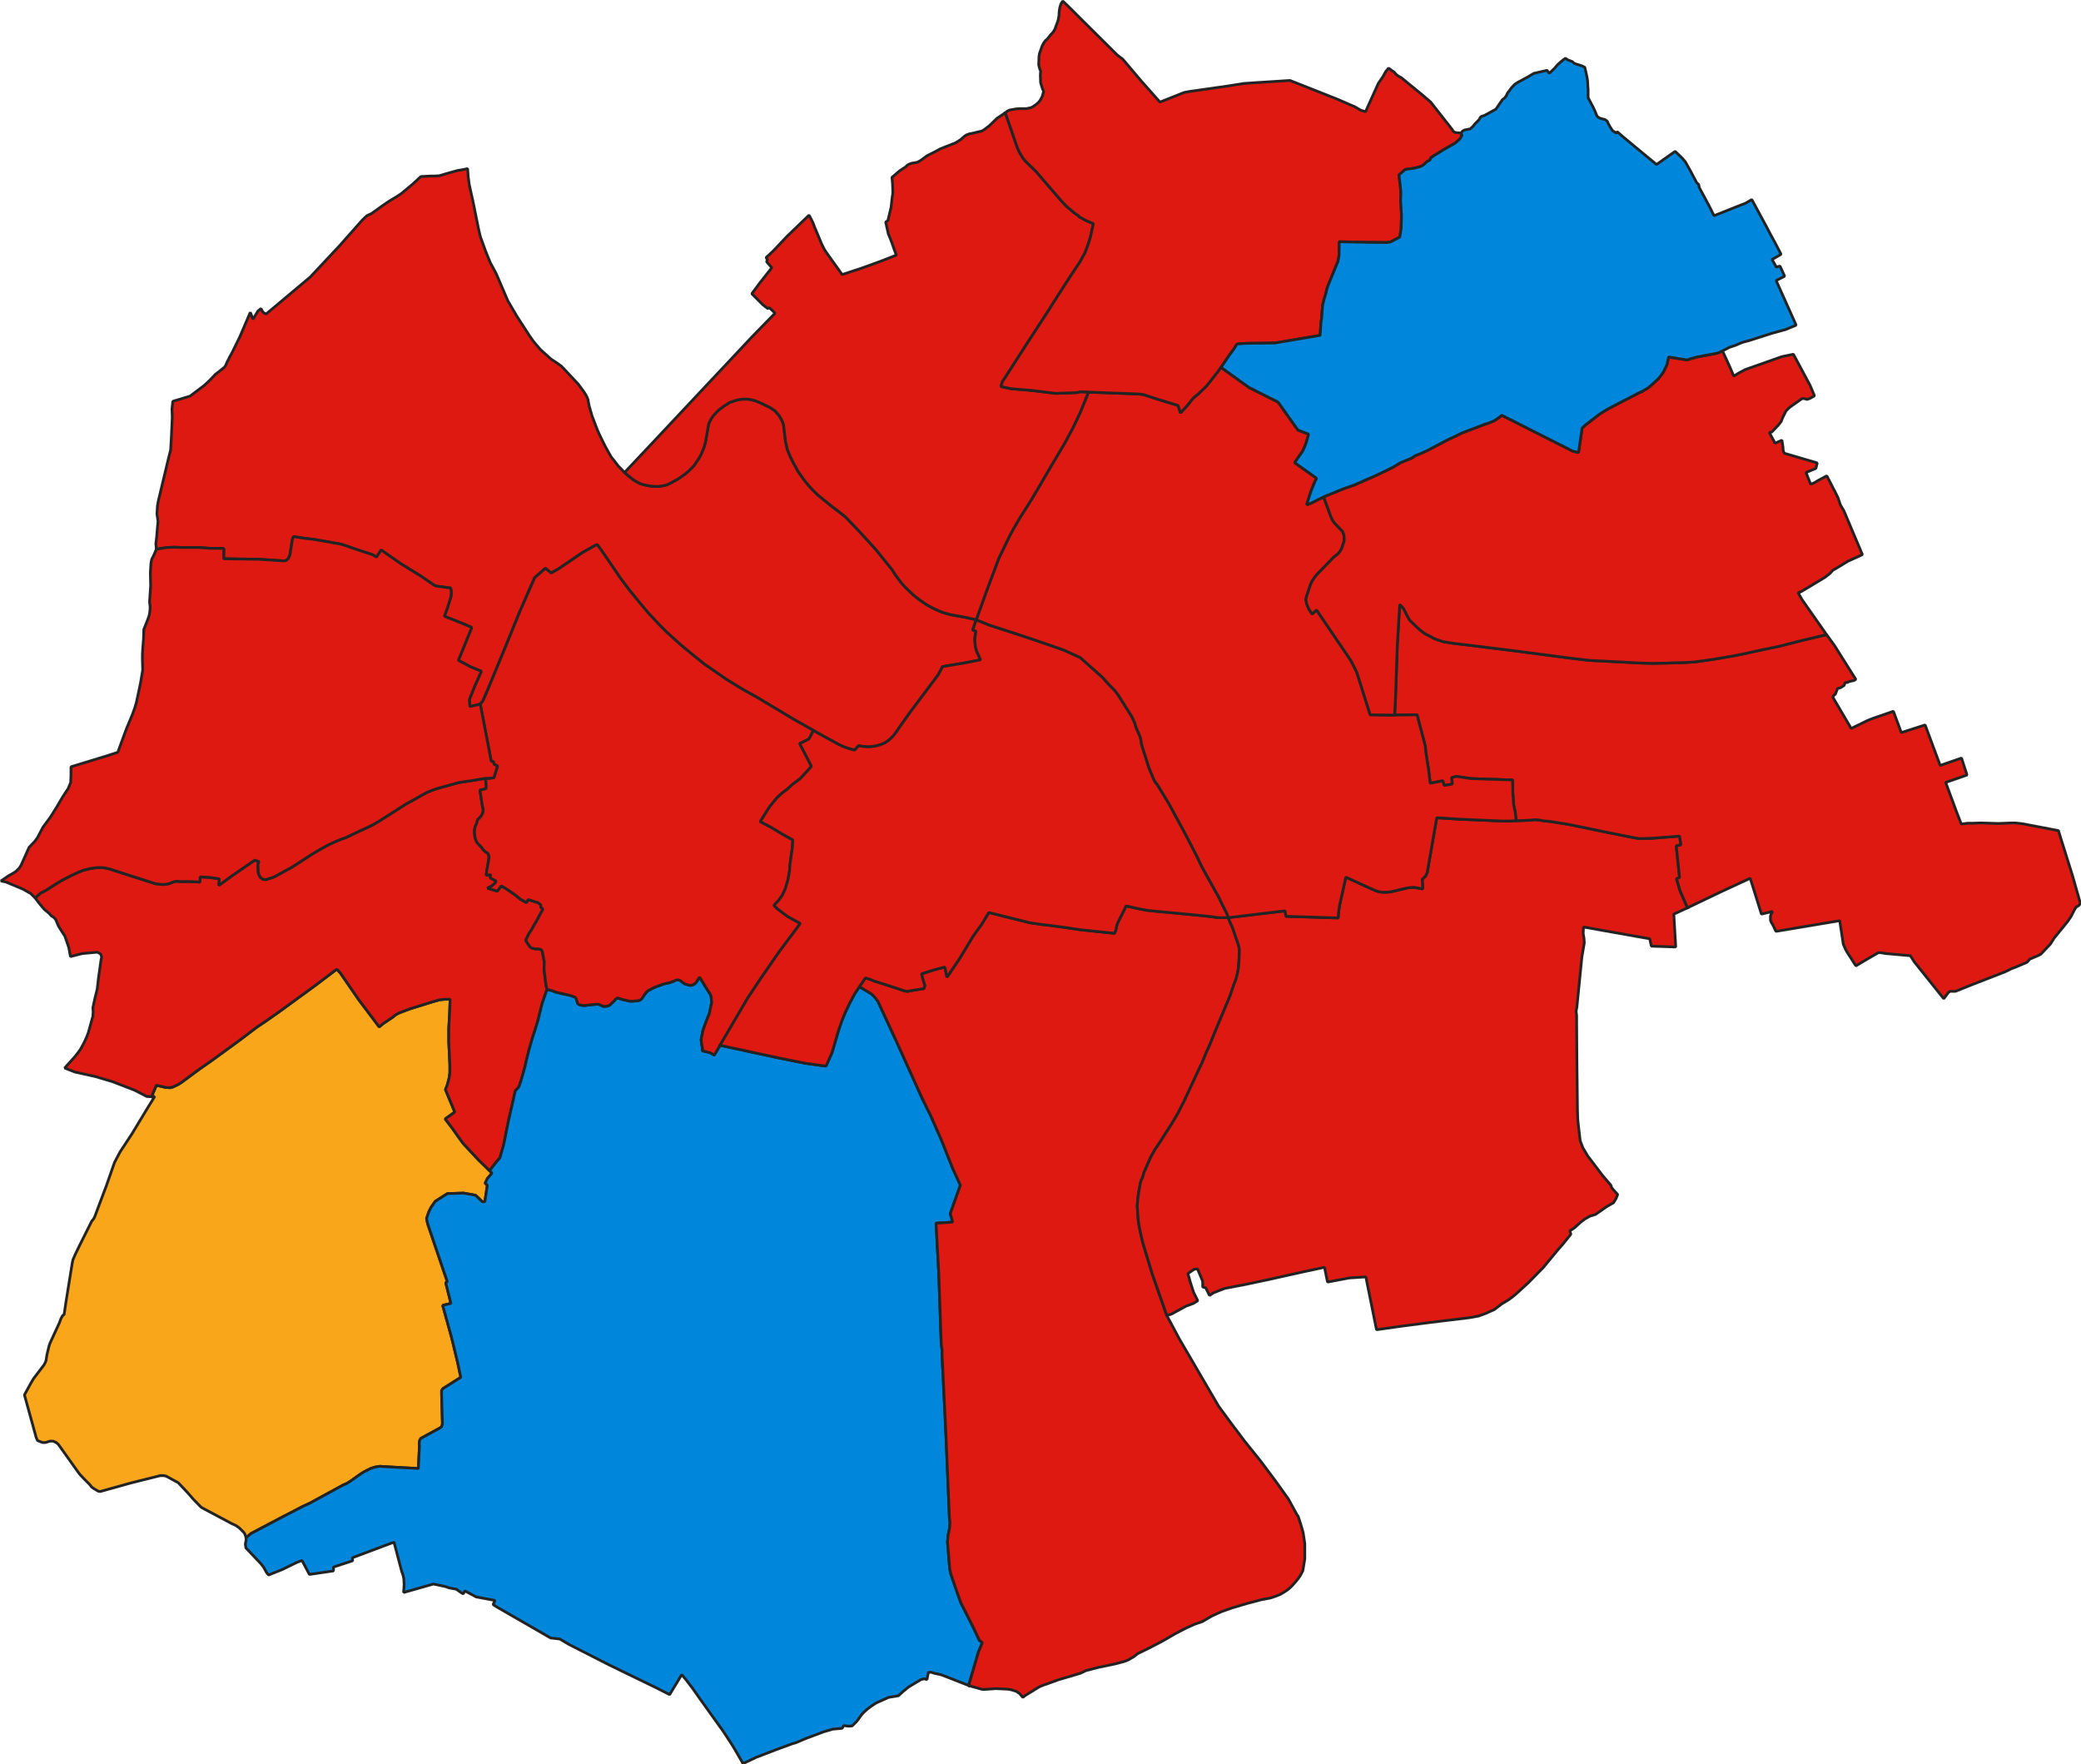 <?xml version="1.0" encoding="UTF-8" standalone="no"?>
<svg
   version="1.2"
   width="197.743mm"
   height="167.642mm"
   viewBox="0 0 2335.549 1980.026"
   id="svg98"
   sodipodi:docname="1988 York.svg"
   inkscape:version="1.1 (c68e22c387, 2021-05-23)"
   xmlns:inkscape="http://www.inkscape.org/namespaces/inkscape"
   xmlns:sodipodi="http://sodipodi.sourceforge.net/DTD/sodipodi-0.dtd"
   xmlns="http://www.w3.org/2000/svg"
   xmlns:svg="http://www.w3.org/2000/svg"
   xmlns:rdf="http://www.w3.org/1999/02/22-rdf-syntax-ns#"
   xmlns:cc="http://creativecommons.org/ns#"
   xmlns:dc="http://purl.org/dc/elements/1.1/">
  <sodipodi:namedview
     id="namedview100"
     pagecolor="#ffffff"
     bordercolor="#666666"
     borderopacity="1.0"
     inkscape:pageshadow="2"
     inkscape:pageopacity="0.0"
     inkscape:pagecheckerboard="0"
     inkscape:document-units="mm"
     showgrid="false"
     inkscape:zoom="0.9488422"
     inkscape:cx="371.5054"
     inkscape:cy="282.44949"
     inkscape:window-width="1126"
     inkscape:window-height="1398"
     inkscape:window-x="1108"
     inkscape:window-y="0"
     inkscape:window-maximized="0"
     inkscape:current-layer="svg98"
     fit-margin-top="0"
     fit-margin-left="0"
     fit-margin-right="0"
     fit-margin-bottom="0" />
  <defs
     id="defs2" />
  <g
     fill="none"
     stroke-width="1"
     stroke-linecap="square"
     stroke-linejoin="bevel"
     stroke="#000000"
     fill-rule="evenodd"
     id="g94"
     transform="translate(-591.257,-357.747)">
    <g
       fill="none"
       font-weight="400"
       stroke-opacity="1"
       stroke-width="1"
       stroke-linecap="square"
       font-style="normal"
       stroke-linejoin="bevel"
       stroke="#000000"
       font-size="33.333px"
       font-family="'MS Shell Dlg 2'"
       id="g4" />
    <g
       fill="none"
       font-weight="400"
       stroke-opacity="1"
       stroke-width="1"
       stroke-linecap="square"
       font-style="normal"
       stroke-linejoin="bevel"
       stroke="#000000"
       font-size="33.333px"
       font-family="'MS Shell Dlg 2'"
       id="g6" />
    <g
       fill="none"
       font-weight="400"
       transform="scale(11.808)"
       stroke-opacity="1"
       stroke-width="1"
       stroke-linecap="square"
       font-style="normal"
       stroke-linejoin="bevel"
       stroke="#000000"
       font-size="33.333px"
       font-family="'MS Shell Dlg 2'"
       id="g8" />
    <g
       fill="none"
       font-weight="400"
       transform="scale(1)"
       stroke-opacity="1"
       stroke-width="1"
       stroke-linecap="square"
       font-style="normal"
       stroke-linejoin="bevel"
       stroke="#000000"
       font-size="33.333px"
       font-family="'MS Shell Dlg 2'"
       id="g10" />
    <g
       fill-opacity="1"
       fill="#ffffff"
       font-weight="400"
       transform="scale(1)"
       font-style="normal"
       stroke="none"
       font-size="33.333px"
       font-family="'MS Shell Dlg 2'"
       id="g14" />
    <g
       fill="none"
       font-weight="400"
       transform="scale(1)"
       stroke-opacity="1"
       stroke-width="1"
       stroke-linecap="square"
       font-style="normal"
       stroke-linejoin="bevel"
       stroke="#000000"
       font-size="33.333px"
       font-family="'MS Shell Dlg 2'"
       id="g16" />
    <g
       fill="none"
       font-weight="400"
       transform="scale(11.808)"
       stroke-opacity="1"
       stroke-width="1"
       stroke-linecap="square"
       font-style="normal"
       stroke-linejoin="bevel"
       stroke="#000000"
       font-size="33.333px"
       font-family="'MS Shell Dlg 2'"
       id="g18" />
    <g
       fill="none"
       font-weight="400"
       transform="scale(11.808)"
       stroke-opacity="1"
       stroke-width="1"
       stroke-linecap="square"
       font-style="normal"
       stroke-linejoin="bevel"
       stroke="#000000"
       font-size="33.333px"
       font-family="'MS Shell Dlg 2'"
       id="g20" />
    <g
       fill="none"
       font-weight="400"
       transform="scale(11.808)"
       stroke-opacity="1"
       stroke-width="1"
       stroke-linecap="square"
       font-style="normal"
       stroke-linejoin="bevel"
       stroke="#000000"
       font-size="33.333px"
       font-family="'MS Shell Dlg 2'"
       id="g22" />
    <g
       fill="none"
       font-weight="400"
       transform="scale(11.808)"
       stroke-opacity="1"
       stroke-width="1"
       stroke-linecap="square"
       font-style="normal"
       stroke-linejoin="bevel"
       stroke="#000000"
       font-size="33.333px"
       font-family="'MS Shell Dlg 2'"
       id="g24" />
    <g
       fill="none"
       font-weight="400"
       transform="scale(11.808)"
       stroke-opacity="1"
       stroke-width="1"
       stroke-linecap="square"
       font-style="normal"
       stroke-linejoin="bevel"
       stroke="#000000"
       font-size="33.333px"
       font-family="'MS Shell Dlg 2'"
       id="g26" />
    <g
       fill-opacity="1"
       fill="#ffffff"
       font-weight="400"
       transform="scale(11.808)"
       font-style="normal"
       stroke="none"
       font-size="33.333px"
       font-family="'MS Shell Dlg 2'"
       id="g30" />
    <g
       fill="none"
       font-weight="400"
       transform="scale(11.808)"
       stroke-opacity="1"
       stroke-width="1"
       stroke-linecap="square"
       font-style="normal"
       stroke-linejoin="bevel"
       stroke="#000000"
       font-size="33.333px"
       font-family="'MS Shell Dlg 2'"
       id="g32" />
    <g
       fill="none"
       font-weight="400"
       transform="scale(11.808)"
       stroke-opacity="1"
       stroke-width="1"
       stroke-linecap="square"
       font-style="normal"
       stroke-linejoin="bevel"
       stroke="#000000"
       font-size="33.333px"
       font-family="'MS Shell Dlg 2'"
       id="g34" />
    <g
       fill-opacity="0"
       fill="#000000"
       font-weight="400"
       transform="scale(1)"
       font-style="normal"
       stroke="none"
       font-size="33.333px"
       font-family="'MS Shell Dlg 2'"
       id="g38">
      <rect
         x="0"
         width="3508"
         height="2480"
         y="0"
         id="rect36" />
    </g>
    <g
       fill="none"
       font-weight="400"
       transform="scale(1)"
       stroke-opacity="1"
       stroke-width="1"
       stroke-linecap="square"
       font-style="normal"
       stroke-linejoin="bevel"
       stroke="#000000"
       font-size="33.333px"
       font-family="'MS Shell Dlg 2'"
       id="g40" />
    <g
       fill-opacity="1"
       fill="#ff9e17"
       font-weight="400"
       transform="scale(1)"
       stroke-opacity="1"
       stroke-width="3.071"
       stroke-linecap="square"
       font-style="normal"
       stroke-linejoin="bevel"
       stroke="#232323"
       font-size="33.333px"
       font-family="'MS Shell Dlg 2'"
       id="g72">
      <path
         vector-effect="none"
         d="m 1130.24,1147.95 -11.67,2.76 -0.62,-7.68 5.84,-14.75 7.68,-17.2 -11.98,-4.92 -8.6,-4.61 -5.23,-2.76 5.53,-13.52 9.53,-23.35 -7.68,-3.38 -23.05,-9.22 3.69,-10.14 3.69,-11.98 0.3,-3.38 v -2.46 l -0.61,-3.68 -8.6,-1.23 -7.38,-0.92 -2.15,-0.93 -2.15,-1.23 -13.82,-9.52 -21.51,-13.211 -22.43,-15.669 -5.22,7.988 -4.61,-2.765 -15.978,-5.223 -16.898,-5.838 -4.916,-1.229 -6.145,-0.922 -2.765,-0.614 -19.663,-3.38 -10.446,-1.229 -11.675,-1.843 -1.229,2.765 -2.766,17.513 -1.536,3.994 -2.458,2.458 -2.458,0.614 -27.958,-1.843 -39.942,-0.615 v -11.675 h -15.362 l -11.675,-0.922 h -19.049 l -8.91,-0.307 -8.91,0.307 -11.675,1.844 -0.614,-5.838 0.921,-7.988 0.922,-11.061 0.614,-6.144 -1.229,-8.603 0.615,-9.217 0.922,-5.223 11.675,-48.852 2.151,-8.295 0.921,-15.977 0.922,-20.892 -0.307,-9.217 0.921,-8.603 19.357,-5.838 16.283,-12.289 5.838,-5.531 6.145,-6.452 10.139,-7.988 1.536,-2.151 2.151,-4.915 1.229,-2.151 0.921,-2.151 2.458,-4.301 9.217,-18.742 11.676,-27.344 3.072,7.681 5.53,-9.217 3.38,-2.766 2.151,3.994 1.536,1.229 2.151,0.922 49.465,-41.477 32.261,-34.411 26.422,-29.803 4.912,-4.608 5.23,-2.458 12.9,-9.217 6.76,-4.609 9.22,-5.53 4.61,-3.073 13.21,-11.06 8.6,-7.989 11.68,-0.614 h 3.99 l 5.22,-0.307 7.07,-2.151 13.21,-3.687 5.53,-0.922 5.84,-1.229 0.61,8.91 1.23,9.218 4.3,19.356 6.46,31.953 1.84,7.374 6.14,16.898 4.92,11.982 6.45,11.983 13.21,30.724 10.45,17.82 13.52,20.892 4.3,6.145 2.76,3.379 5.53,6.452 11.99,10.754 6.14,3.994 5.53,3.994 18.44,19.664 2.15,2.765 4.91,6.759 2.77,4.609 1.53,3.994 0.31,2.15 0.92,4.609 3.38,11.675 6.15,15.977 1.53,3.379 3.38,7.067 3.38,6.759 4.92,8.91 2.15,3.687 2.77,3.38 4.91,6.452 2.77,2.765 4.3,4.609 3.99,3.379 6.15,4.916 3.07,1.843 2.76,1.537 2.77,1.229 3.38,0.921 3.99,0.922 4.3,0.615 6.76,0.307 4.92,-0.615 3.38,-0.614 2.76,-0.922 3.08,-1.536 8.6,-4.609 3.99,-2.765 4.31,-3.072 3.99,-3.38 3.69,-3.687 2.76,-3.072 2.15,-3.38 2.77,-3.994 2.15,-3.994 1.84,-4.302 1.54,-3.686 1.84,-6.452 3.38,-19.664 0.92,-2.458 2.77,-4.916 1.23,-1.843 3.07,-3.38 3.69,-3.687 6.14,-4.608 3.07,-1.844 2.77,-1.843 2.76,-0.922 2.77,-0.922 3.07,-0.921 3.38,-0.615 3.07,-0.307 h 2.46 2.77 l 2.45,0.307 5.23,1.229 3.99,1.536 4.92,2.151 4.3,2.151 3.99,1.843 3.07,2.151 2.46,1.536 2.46,2.765 2.15,2.458 1.54,2.458 2.46,4.609 1.22,3.687 2.16,18.127 0.61,2.765 0.61,2.765 0.93,3.994 1.84,4.609 1.84,4.301 2.77,5.531 3.07,5.53 2.46,4.609 3.07,4.301 3.07,4.301 3.08,3.994 3.38,3.995 3.37,3.686 5.54,5.531 15.36,12.597 8.91,6.759 7.37,5.837 13.83,14.441 4.61,4.916 15.66,17.205 18.13,22.429 4.3,6.756 5.53,7.38 3.69,4.3 3.99,3.99 6.76,6.45 7.07,5.53 7.68,5.23 6.15,3.38 3.07,1.53 4.3,1.85 4.3,1.84 8.6,2.46 17.21,3.07 11.98,2.77 -3.99,11.36 3.68,1.23 -0.61,3.38 -0.61,4.61 v 3.69 l 0.61,5.84 0.92,3.38 0.62,2.15 4.3,9.21 -17.21,3.38 -25.5,4.3 -4.91,9.22 -31.34,41.79 -12.29,17.2 -2.77,4.3 -3.99,5.23 -2.46,2.45 -3.07,2.77 -2.46,1.54 -1.84,1.22 -4.31,1.85 -2.15,0.61 -3.38,0.92 -4.6,0.62 -4,0.31 -3.99,-0.31 -2.77,-0.31 -3.99,-0.61 -4.3,4.91 -5.84,-1.53 -3.69,-1.23 -3.38,-1.23 -5.22,-2.46 -23.04,-12.6 -5.23,-3.07 -21.81,-12.29 -41.48,-24.88 -13.82,-7.69 -6.76,-3.99 -13.52,-8.3 -12.91,-8.91 -11.98,-8.29 -12.29,-9.83 -14.13,-11.68 -15.98,-14.44 -7.68,-7.68 -13.52,-14.44 -9.21,-11.06 -11.06,-13.52 -9.53,-12.6 -21.81,-31.949 -5.23,-7.066 -3.07,1.536 -13.21,7.374 -27.04,18.434 -8.29,4.611 -6.45,-5.225 -11.99,10.445 -16.59,37.79 -15.36,37.79 -20.28,49.16 -5.84,13.52 -3.07,3.69"
         fill-rule="evenodd"
         id="path42"
         style="fill:#de1912;fill-opacity:1" />
      <path
         vector-effect="none"
         d="m 867.551,2083.49 -1.536,-4.3 -1.229,-1.84 -4.609,-4.61 -1.536,-1.23 -2.765,-1.84 -4.609,-2.15 -33.489,-17.82 -1.536,-1.23 -8.296,-8.6 -6.759,-7.69 -9.832,-10.44 -13.518,-7.38 -2.765,-0.61 h -3.995 l -33.182,8.3 -34.103,9.52 -2.151,-0.31 -5.223,-3.07 -2.458,-1.84 -1.843,-2.46 -6.76,-6.76 -4.301,-4.61 -2.151,-2.76 -22.121,-31.04 -2.458,-2.15 -3.38,-1.53 h -3.687 l -4.915,1.53 h -3.38 l -5.53,-2.15 -1.537,-3.38 -13.211,-47.93 7.067,-12.9 3.072,-5.22 11.675,-15.36 1.536,-2.77 0.922,-2.46 0.922,-6.14 2.458,-10.14 0.921,-2.77 10.754,-23.35 1.536,-4.3 1.843,-3.38 1.844,-1.53 1.843,-12.6 7.067,-43.94 0.922,-4.61 2.458,-5.83 4.915,-10.14 13.826,-27.65 1.844,-2.15 1.229,-2.15 13.518,-35.95 8.91,-25.5 6.145,-11.68 13.519,-20.58 16.898,-27.96 6.452,-10.45 2.151,-3.38 -3.687,0.31 5.53,-12.9 10.446,2.45 4.916,0.31 3.38,-0.92 5.837,-2.77 3.38,-2.15 19.971,-14.74 15.362,-10.76 14.747,-10.75 15.977,-11.68 19.049,-14.44 10.139,-6.76 14.44,-10.14 40.863,-29.8 23.965,-18.12 3.994,4.3 6.145,8.91 14.133,20.58 23.35,31.03 4.3,-3.68 10.14,-6.76 3.38,-2.77 3.69,-2.15 3.07,-1.23 10.75,-3.99 22.74,-7.07 9.52,-2.76 3.08,-0.31 2.15,-0.31 h 6.76 l -0.62,16.29 -0.92,16.59 v 7.06 7.68 l 1.23,26.12 v 6.14 2.46 l -0.62,5.23 -2.15,8.29 -2.15,5.53 10.45,25.19 -10.76,7.69 8.61,11.36 7.37,10.45 4.3,5.84 17.21,18.43 12.29,11.98 2.76,2.77 -5.22,6.14 -2.46,5.23 2.46,2.15 -2.77,18.43 -2.76,0.31 -7.68,-7.37 -13.52,-2.46 -18.13,0.61 -13.52,8.61 -4.6,6.45 -2.77,5.53 -2.46,7.37 1.23,5.84 17.51,51.62 4.61,13.51 -1.84,0.93 5.84,23.35 -9.22,2.15 9.83,35.64 2.15,8.6 4.92,20.58 3.38,15.98 -19.97,12.6 -1.54,2.15 v 2.46 2.45 l 0.92,32.88 -0.92,2.76 -1.84,1.54 -21.51,11.68 -1.23,2.15 -0.61,3.38 0.3,2.76 -1.22,25.5 -39.33,-2.15 -3.69,-0.31 -4.3,0.62 -2.46,0.61 -3.68,1.23 -7.378,3.69 -2.458,1.54 -3.687,2.45 -9.525,6.76 -3.994,2.46 -3.687,1.54 -37.79,20.58 -7.374,3.38 -17.82,9.22 -2.458,1.23 -38.405,20.28 -5.223,4.6"
         fill-rule="evenodd"
         id="path44"
         style="fill:#faa61a;fill-opacity:1" />
      <path
         vector-effect="none"
         d="m 761.246,1588.53 -5.223,-0.31 -13.826,-7.06 -24.579,-9.53 -19.664,-5.84 -22.428,-4.91 -11.676,-4.61 11.368,-12.6 4.302,-5.53 2.15,-3.07 3.38,-6.15 3.072,-6.45 2.151,-5.53 5.223,-18.74 0.307,-5.22 -0.307,-4.3 2.458,-11.37 1.229,-4.92 1.229,-4.91 1.229,-11.06 3.072,-22.13 0.615,-2.15 -0.615,-2.76 -1.229,-1.54 -3.072,-1.53 -16.898,1.53 -13.212,3.38 -1.843,-10.14 -4.301,-12.59 -5.531,-8.61 -1.843,-3.07 -2.458,-5.84 -0.922,-1.84 -2.15,-2.15 -2.151,-1.23 -2.765,-3.07 -5.223,-4.3 -5.224,-6.15 -5.223,-6.76 6.145,-5.53 5.531,-2.76 11.06,-7.07 7.067,-4.3 10.753,-5.53 7.988,-3.69 3.073,-1.23 2.151,-0.92 7.373,-1.84 5.838,-0.92 3.687,-0.31 h 3.687 l 3.687,0.31 5.53,1.22 21.814,7.07 29.802,9.53 2.458,0.3 5.531,0.62 3.072,-0.31 3.687,-0.61 6.452,-2.46 3.38,-0.31 2.457,0.31 h 11.676 l 11.06,0.61 0.308,-5.84 10.753,0.62 10.753,1.54 -0.614,7.37 15.669,-11.37 24.579,-16.9 4.916,1.54 -1.229,2.76 0.308,9.22 0.921,3.07 1.536,2.77 3.073,2.15 3.38,0.31 2.457,-0.92 4.916,-1.54 2.765,-1.23 19.049,-10.45 21.814,-14.13 6.145,-3.69 6.452,-3.68 5.531,-3.07 8.602,-4 6.76,-2.76 5.223,-1.85 15.362,-7.37 8.914,-4 6.14,-3.07 6.76,-3.99 30.42,-19.36 10.75,-5.84 5.22,-3.07 7.38,-3.99 3.68,-1.54 5.84,-2.15 4,-1.23 4.6,-1.23 14.44,-3.99 2.16,-0.62 7.06,-1.22 4.92,-0.62 18.74,-3.07 0.92,8.29 -0.31,3.38 -6.76,1.54 2.77,18.13 0.92,3.68 -0.31,3.08 -1.84,3.99 -2.46,2.77 -1.53,1.22 -1.54,5.23 -1.54,3.07 -0.61,4.3 v 2.77 l 0.61,5.22 1.23,3.38 0.92,1.84 1.23,1.54 3.38,3.38 3.08,3.99 2.15,1.85 2.45,1.53 1.23,3.07 v 2.16 l -2.45,14.13 -0.62,5.22 4.92,-0.61 -0.31,3.68 6.45,3.38 -1.23,2.46 -3.99,3.38 -4.61,2.15 11.06,3.38 4.61,-5.84 5.84,3.38 7.99,5.53 3.37,2.46 4,3.38 7.07,4 1.84,-3.38 11.06,3.38 3.07,2.45 v 2.46 l 2.46,2.46 -1.23,2.15 -5.22,9.83 -1.54,2.77 -2.76,4.61 -2.15,3.99 -2.77,3.99 -3.69,7.68 4.92,7.38 1.84,1.23 4,0.92 h 3.68 l 2.46,0.61 1.54,1.54 2.46,12.29 -0.31,8.3 2.15,17.51 1.23,5.22 -5.53,15.98 -4.61,18.74 -2.77,9.22 -3.38,10.14 -3.68,12.9 -3.38,13.21 -1.23,5.84 -4.3,15.36 -1.85,5.53 -0.92,2.46 -3.99,4.61 -7.68,33.79 -5.23,26.12 -4.3,15.05 -3.68,4.31 -7.99,10.13 -12.29,-11.98 -17.21,-18.43 -4.3,-5.84 -7.37,-10.45 -8.61,-11.36 10.76,-7.69 -10.45,-25.19 2.15,-5.53 2.15,-8.29 0.62,-5.23 v -2.46 -6.14 l -1.23,-26.12 v -7.68 -7.06 l 0.92,-16.59 0.62,-16.29 h -6.76 l -2.15,0.31 -3.08,0.31 -9.52,2.76 -22.74,7.07 -10.75,3.99 -3.07,1.23 -3.69,2.15 -3.38,2.77 -10.14,6.76 -4.3,3.68 -23.35,-31.03 -14.133,-20.58 -6.145,-8.91 -3.994,-4.3 -23.965,18.12 -40.863,29.8 -14.44,10.14 -10.139,6.76 -19.049,14.44 -15.977,11.68 -14.747,10.75 -15.362,10.76 -19.971,14.74 -3.38,2.15 -5.837,2.77 -3.38,0.92 -4.916,-0.31 -10.446,-2.45 -5.53,12.9"
         fill-rule="evenodd"
         id="path46"
         style="fill:#de1912;fill-opacity:1" />
      <path
         vector-effect="none"
         d="m 1140.69,1671.48 7.99,-10.13 3.68,-4.31 4.3,-15.05 5.23,-26.12 7.68,-33.79 3.99,-4.61 0.92,-2.46 1.85,-5.53 4.3,-15.36 1.23,-5.84 3.38,-13.21 3.68,-12.9 3.38,-10.14 2.77,-9.22 4.61,-18.74 5.53,-15.98 6.14,1.54 3.69,1.53 17.51,4 4.3,1.84 1.23,1.84 0.62,2.46 0.92,2.77 2.46,1.53 4.91,0.62 10.45,-1.23 4.92,-0.31 2.15,0.62 3.07,1.53 2.15,0.31 3.07,-0.31 2.46,-0.92 5.53,-5.22 1.84,-2.15 1.85,-0.92 5.53,1.84 8.29,1.84 h 3.07 l 6.46,-0.61 2.15,-0.92 1.53,-1.23 3.08,-4.61 2.15,-2.77 2.15,-1.84 1.84,-0.92 3.38,-1.85 2.77,-1.22 9.21,-3.38 7.07,-1.54 4.92,-1.84 1.84,-0.93 2.15,-0.3 2.46,0.61 3.07,2.46 2.46,1.54 4.91,1.53 h 2.46 l 3.38,-1.53 1.84,-1.85 3.69,-5.83 4.61,7.37 5.84,9.52 1.23,1.54 1.23,2.76 0.61,5.23 v 2.76 l -1.84,8.61 -0.62,3.07 -2.76,6.76 -4.3,11.67 -1.85,8.91 -0.31,2.15 0.62,5.23 0.92,4.6 -0.31,2.46 8.61,2.15 4.91,2.77 6.45,-11.06 66.98,14.44 29.19,5.84 22.74,3.07 6.76,-15.06 7.68,-26.11 3.68,-10.45 3.38,-8.29 3.38,-7.07 0.92,-2.15 5.23,-9.83 1.23,-2.15 5.22,-7.99 12.9,7.68 1.54,1.23 1.84,1.84 1.85,2.15 2.76,3.69 20.59,44.55 28.88,63.91 9.83,19.97 12.29,27.95 10.45,26.43 1.84,4.61 8.6,18.74 -11.37,31.95 2.77,9.53 -18.74,1.22 3.07,55.61 0.61,18.13 2.16,61.76 0.61,4.3 0.31,2.15 v 5.84 l 4.3,88.18 3.99,94.93 0.62,5.23 -0.31,2.76 v 2.46 l -0.61,3.07 -1.23,5.84 -0.31,3.69 -0.31,3.99 2.46,29.8 1.23,5.84 9.22,26.73 2.15,5.84 14.44,28.57 6.14,13.21 3.38,2.77 -1.84,4.61 -2.46,5.83 -9.52,32.57 -0.93,2.77 0.62,2.76 -29.8,-11.67 -2.77,-0.93 -7.07,-1.53 -3.68,-1.23 -3.08,0.31 -1.53,7.98 -3.07,-0.92 -3.69,0.92 -13.83,8.3 -6.45,5.22 -4.91,4.61 -11.07,1.85 -13.82,6.14 -5.22,3.38 -4.92,3.69 -3.38,3.07 -2.46,2.46 -5.84,7.99 -5.22,5.22 -2.46,0.31 h -2.45 l -4.61,-0.62 -1.85,3.07 -10.44,0.93 -10.45,3.07 -19.66,7.37 -11.68,4.92 -3.38,0.92 -18.43,6.76 -22.43,8.6 -14.75,7.07 -9.52,-16.59 -4.61,-7.38 -8.3,-12.59 -24.88,-34.72 -9.53,-13.52 -7.06,-9.22 -4.92,-5.84 -13.52,22.43 -15.05,-7.68 -53.16,-25.81 -44.55,-22.73 -10.44,-6.15 -10.45,-1.23 -60.22,-34.71 -4.3,-2.77 2.15,-4.61 -21.2,-3.99 -12.59,-6.76 -1.85,3.38 -3.07,-1.85 -4.61,-3.37 -8.29,-1.54 -3.38,-1.23 -2.46,-0.61 -4.3,-0.93 -7.38,-1.53 -33.49,9.52 0.62,-8.6 -0.31,-6.45 -0.61,-3.38 -1.85,-5.53 -8.6,-32.57 -46.7,17.51 0.308,3.38 -21.507,7.07 v 4.3 l -27.037,3.99 -8.296,-15.67 -6.452,2.46 -15.669,7.68 -15.362,6.15 -2.151,-2.46 -3.38,-6.14 -3.072,-4 -16.898,-17.82 -0.615,-3.99 0.307,-2.15 0.615,-2.46 v -2.77 l 5.223,-4.6 38.405,-20.28 2.458,-1.23 17.82,-9.22 7.374,-3.38 37.79,-20.58 3.687,-1.54 3.994,-2.46 9.525,-6.76 3.687,-2.45 2.458,-1.54 7.378,-3.69 3.68,-1.23 2.46,-0.61 4.3,-0.62 3.69,0.31 39.33,2.15 1.22,-25.5 -0.3,-2.76 0.61,-3.38 1.23,-2.15 21.51,-11.68 1.84,-1.54 0.92,-2.76 -0.92,-32.88 v -2.45 -2.46 l 1.54,-2.15 19.97,-12.6 -3.38,-15.98 -4.92,-20.58 -2.15,-8.6 -9.83,-35.64 9.22,-2.15 -5.84,-23.35 1.84,-0.93 -4.61,-13.51 -17.51,-51.62 -1.23,-5.84 2.46,-7.37 2.77,-5.53 4.6,-6.45 13.52,-8.61 18.13,-0.61 13.52,2.46 7.68,7.37 2.76,-0.31 2.77,-18.43 -2.46,-2.15 2.46,-5.23 5.22,-6.14 -2.76,-2.77"
         fill-rule="evenodd"
         id="path48"
         style="fill:#0087dc;fill-opacity:1" />
      <path
         vector-effect="none"
         d="m 1679.59,2249.71 -0.62,-2.76 0.93,-2.77 9.52,-32.57 2.46,-5.83 1.84,-4.61 -3.38,-2.77 -6.14,-13.21 -14.44,-28.57 -2.15,-5.84 -9.22,-26.73 -1.23,-5.84 -2.46,-29.8 0.31,-3.99 0.31,-3.69 1.23,-5.84 0.61,-3.07 v -2.46 l 0.31,-2.76 -0.62,-5.23 -3.99,-94.93 -4.3,-88.18 v -5.84 l -0.31,-2.15 -0.61,-4.3 -2.16,-61.76 -0.61,-18.13 -3.07,-55.61 18.74,-1.22 -2.77,-9.53 11.37,-31.95 -8.6,-18.74 -1.84,-4.61 -10.45,-26.43 -12.29,-27.95 -9.83,-19.97 -28.88,-63.91 -20.59,-44.55 -2.76,-3.69 -1.85,-2.15 -1.84,-1.84 -1.54,-1.23 -12.9,-7.68 6.76,-9.83 5.22,1.53 4.3,1.85 19.36,6.14 15.67,5.22 3.07,0.31 4.3,-0.92 11.68,-1.84 2.15,-0.31 0.92,-3.38 -2.15,-7.07 -1.54,-6.14 13.52,-4.3 12.6,-3.38 2.46,11.37 13.82,-20.28 15.36,-25.5 9.53,-13.22 8.29,-13.51 45.48,11.36 10.14,1.54 4.3,0.61 8.29,0.93 15.98,2.15 18.43,2.76 38.41,4 1.53,-3.69 0.93,-4.92 1.53,-3.99 7.38,-14.75 1.53,-3.38 11.06,2.46 4.3,0.92 8.3,1.54 8.6,0.92 48.55,4.61 14.74,1.53 5.53,0.93 4.31,0.3 h 3.38 5.83 l 2.77,6.46 2.15,4.6 1.54,4.61 4.91,14.44 0.92,3.38 0.31,2.15 v 2.46 l -0.31,7.99 -0.61,9.22 -0.62,4.3 -0.92,4.3 -1.53,5.84 -2.46,6.14 -3.69,11.06 -1.23,3.08 -12.9,30.72 -4.92,11.98 -3.68,9.22 -4.31,9.52 -4.3,10.45 -8.91,19.05 -10.75,23.04 -0.92,2.15 -2.46,4.61 -4.3,8.6 -6.76,11.37 -14.13,22.12 -3.08,4.61 -2.15,3.07 -2.15,4 -2.15,3.68 -7.68,17.52 -1.84,6.14 -1.54,3.07 -0.92,3.38 -1.84,10.45 -0.93,6.76 -0.61,8.6 0.31,4.3 0.61,8.91 0.62,5.53 1.22,6.46 1.23,5.83 2.15,9.22 10.76,35.64 16.28,46.39 14.13,26.43 43.94,75.27 14.44,19.66 15.05,19.98 17.82,22.12 16.29,21.81 14.75,20.59 9.52,17.51 1.54,2.15 2.76,8.6 2.77,9.53 1.84,12.29 v 17.2 l -2.15,13.21 -1.84,3.69 -1.23,2.15 -2.15,3.07 -2.46,3.08 -4.92,5.53 -3.38,3.07 -2.45,1.84 -3.38,2.15 -3.69,2.15 -4.61,1.85 -6.45,2.15 -9.83,1.84 -16.29,4.3 -16.59,4.92 -11.37,3.99 -4.91,2.15 -6.76,3.07 -10.45,6.15 -8.91,3.07 -10.14,4.61 -12.29,6.45 -13.21,7.68 -15.36,7.99 -12.6,6.15 -4.3,3.38 -5.22,3.07 -2.46,1.23 -3.38,1.23 -10.44,2.76 -17.82,3.69 -14.44,3.69 -6.46,3.07 -24.88,7.37 -12.6,4.61 -3.69,1.23 -4.61,1.84 -15.97,9.83 -2.77,2.16 -3.68,-4.31 -1.85,-1.23 -1.84,-1.22 -5.84,-1.85 -3.69,-0.61 -13.51,-0.62 -8.61,0.62 -5.22,0.31 -2.15,-0.31 -13.21,-3.69"
         fill-rule="evenodd"
         id="path50"
         style="fill:#de1912;fill-opacity:1" />
      <path
         vector-effect="none"
         d="m 1205.21,1468.09 -1.23,-5.22 -2.15,-17.51 0.31,-8.3 -2.46,-12.29 -1.54,-1.54 -2.46,-0.61 H 1192 l -4,-0.92 -1.84,-1.23 -4.92,-7.38 3.69,-7.68 2.77,-3.99 2.15,-3.99 2.76,-4.61 1.54,-2.77 5.22,-9.83 1.23,-2.15 -2.46,-2.46 v -2.46 l -3.07,-2.45 -11.06,-3.38 -1.84,3.38 -7.07,-4 -4,-3.38 -3.37,-2.46 -7.99,-5.53 -5.84,-3.38 -4.61,5.84 -11.06,-3.38 4.61,-2.15 3.99,-3.38 1.23,-2.46 -6.45,-3.38 0.31,-3.68 -4.92,0.61 0.62,-5.22 2.45,-14.13 v -2.16 l -1.23,-3.07 -2.45,-1.53 -2.15,-1.85 -3.08,-3.99 -3.38,-3.38 -1.23,-1.54 -0.92,-1.84 -1.23,-3.38 -0.61,-5.22 v -2.77 l 0.61,-4.3 1.54,-3.07 1.54,-5.23 1.53,-1.22 2.46,-2.77 1.84,-3.99 0.31,-3.08 -0.92,-3.68 -2.77,-18.13 6.76,-1.54 0.31,-3.38 -0.92,-8.29 h 3.99 l 5.53,-0.62 4,-13.21 -3.69,-1.84 -1.23,-3.38 h -2.15 l -2.15,-11.68 -10.14,-52.53 3.07,-3.69 5.84,-13.52 20.28,-49.16 15.36,-37.79 16.59,-37.79 11.99,-10.445 6.45,5.225 8.29,-4.611 27.04,-18.434 13.21,-7.374 3.07,-1.536 5.23,7.066 21.81,31.949 9.53,12.6 11.06,13.52 9.21,11.06 13.52,14.44 7.68,7.68 15.98,14.44 14.13,11.68 12.29,9.83 11.98,8.29 12.91,8.91 13.52,8.3 6.76,3.99 13.82,7.69 41.48,24.88 21.81,12.29 -3.68,7.37 -1.54,2.46 -10.14,4.92 3.38,6.45 9.83,19.05 -4.91,5.53 -7.68,8.3 -2.77,2.15 -5.53,3.99 -7.07,6.45 -3.99,2.77 -2.46,2.15 -4.3,3.99 -4.61,5.53 -4.3,5.53 -9.83,15.67 11.67,6.15 13.83,8.29 11.06,6.15 -0.61,8.91 -2.77,19.66 -0.31,6.15 -0.61,3.38 -0.92,5.22 -0.62,2.76 -1.53,4.92 -0.92,3.38 -1.54,3.38 -1.84,3.99 -2.16,3.08 -2.15,3.07 -5.22,5.53 4,3.99 11.06,8.3 14.44,7.99 -4,5.53 -19.97,26.73 -21.2,30.72 -6.76,10.14 -2.76,4.3 -4,5.84 -31.34,53.46 -6.45,11.06 -4.91,-2.77 -8.61,-2.15 0.31,-2.46 -0.92,-4.6 -0.62,-5.23 0.31,-2.15 1.85,-8.91 4.3,-11.67 2.76,-6.76 0.62,-3.07 1.84,-8.61 v -2.76 l -0.61,-5.23 -1.23,-2.76 -1.23,-1.54 -5.84,-9.52 -4.61,-7.37 -3.69,5.83 -1.84,1.85 -3.38,1.53 h -2.46 l -4.91,-1.53 -2.46,-1.54 -3.07,-2.46 -2.46,-0.61 -2.15,0.3 -1.84,0.93 -4.92,1.84 -7.07,1.54 -9.21,3.38 -2.77,1.22 -3.38,1.85 -1.84,0.92 -2.15,1.84 -2.15,2.77 -3.08,4.61 -1.53,1.23 -2.15,0.92 -6.46,0.61 h -3.07 l -8.29,-1.84 -5.53,-1.84 -1.85,0.92 -1.84,2.15 -5.53,5.22 -2.46,0.92 -3.07,0.31 -2.15,-0.31 -3.07,-1.53 -2.15,-0.62 -4.92,0.31 -10.45,1.23 -4.91,-0.62 -2.46,-1.53 -0.92,-2.77 -0.62,-2.46 -1.23,-1.84 -4.3,-1.84 -17.51,-4 -3.69,-1.53 -6.14,-1.54"
         fill-rule="evenodd"
         id="path52"
         style="fill:#de1912;fill-opacity:1" />
      <path
         vector-effect="none"
         d="m 1399.38,1530.77 31.34,-53.46 4,-5.84 2.76,-4.3 6.76,-10.14 21.2,-30.72 19.97,-26.73 4,-5.53 -14.44,-7.99 -11.06,-8.3 -4,-3.99 5.22,-5.53 2.15,-3.07 2.16,-3.08 1.84,-3.99 1.54,-3.38 0.92,-3.38 1.53,-4.92 0.62,-2.76 0.92,-5.22 0.61,-3.38 0.31,-6.15 2.77,-19.66 0.61,-8.91 -11.06,-6.15 -13.83,-8.29 -11.67,-6.15 9.83,-15.67 4.3,-5.53 4.61,-5.53 4.3,-3.99 2.46,-2.15 3.99,-2.77 7.07,-6.45 5.53,-3.99 2.77,-2.15 7.68,-8.3 4.91,-5.53 -9.83,-19.05 -3.38,-6.45 10.14,-4.92 1.54,-2.46 3.68,-7.37 5.23,3.07 23.04,12.6 5.22,2.46 3.38,1.23 3.69,1.23 5.84,1.53 4.3,-4.91 3.99,0.61 2.77,0.31 3.99,0.31 4,-0.31 4.6,-0.62 3.38,-0.92 2.15,-0.61 4.31,-1.85 1.84,-1.22 2.46,-1.54 3.07,-2.77 2.46,-2.45 3.99,-5.23 2.77,-4.3 12.29,-17.2 31.34,-41.79 4.91,-9.22 25.5,-4.3 17.21,-3.38 -4.3,-9.21 -0.62,-2.15 -0.92,-3.38 -0.61,-5.84 v -3.69 l 0.61,-4.61 0.61,-3.38 -3.68,-1.23 3.99,-11.36 15.36,6.14 36.87,11.98 30.73,10.45 15.67,5.53 18.12,8.3 24.89,22.12 7.37,8.29 6.15,6.15 2.15,2.76 1.84,2.46 15.36,24.27 2.16,4.61 1.22,2.77 1.23,4.3 3.38,7.99 0.92,1.84 1.23,3.99 0.93,6.15 8.29,26.11 5.22,12.6 1.85,3.38 2.46,3.07 12.9,21.2 18.13,33.49 2.76,5.22 10.45,20.28 5.84,12.29 19.04,34.11 3.08,6.75 5.83,11.37 1.23,4.3 h -5.83 -3.38 l -4.31,-0.3 -5.53,-0.93 -14.74,-1.53 -48.55,-4.61 -8.6,-0.92 -8.3,-1.54 -4.3,-0.92 -11.06,-2.46 -1.53,3.38 -7.38,14.75 -1.53,3.99 -0.93,4.92 -1.53,3.69 -38.41,-4 -18.43,-2.76 -15.98,-2.15 -8.29,-0.93 -4.3,-0.61 -10.14,-1.54 -45.48,-11.36 -8.29,13.51 -9.53,13.22 -15.36,25.5 -13.82,20.28 -2.46,-11.37 -12.6,3.38 -13.52,4.3 1.54,6.14 2.15,7.07 -0.92,3.38 -2.15,0.31 -11.68,1.84 -4.3,0.92 -3.07,-0.31 -15.67,-5.22 -19.36,-6.14 -4.3,-1.85 -5.22,-1.53 -6.76,9.83 -5.22,7.99 -1.23,2.15 -5.23,9.83 -0.92,2.15 -3.38,7.07 -3.38,8.29 -3.68,10.45 -7.68,26.11 -6.76,15.06 -22.74,-3.07 -29.19,-5.84 -66.98,-14.44"
         fill-rule="evenodd"
         id="path54"
         style="fill:#de1912;fill-opacity:1" />
      <path
         vector-effect="none"
         d="m 2485.17,1376.53 -15.36,7.07 2.15,36.87 -27.34,-0.92 -1.85,-8.3 -41.78,-7.37 -32.57,-5.84 -0.31,7.37 0.93,5.53 0.3,4.92 -2.76,16.28 -5.53,55.61 -0.92,4.92 0.61,4.92 v 7.37 l 0.31,42.09 0.61,55.61 0.31,10.14 0.31,4 2.45,21.19 3.08,7.99 5.53,9.22 16.59,21.81 9.22,10.76 0.92,2.76 2.46,3.08 4.3,4.6 -1.85,4.61 -2.76,4.61 -7.99,4.61 -12.29,8.6 -6.14,1.85 -5.53,3.07 -5.23,3.99 -6.76,6.15 -5.22,3.38 1.23,3.68 -8.6,10.76 -6.46,7.37 -15.97,19.36 -16.9,17.2 -14.13,12.91 -4.61,3.68 -3.38,2.46 -7.68,4.61 -7.99,6.15 -9.53,4.3 -8.29,3.07 -4.92,0.92 -5.22,0.92 -45.47,5.53 -30.73,4 -28.26,3.99 -11.98,-59.3 -4.31,0.31 -14.44,0.92 -24.27,4.61 -3.38,-16.59 -25.81,5.53 -37.17,8.3 -27.65,5.83 -21.2,4 -12.6,4.91 -4.61,3.08 -4.3,-8.61 -3.38,-0.92 v -6.45 l -5.84,-13.83 -3.68,0.31 -7.07,4.92 2.76,9.83 3.69,11.37 4.61,9.21 -4.92,3.08 -8.29,3.07 -16.29,8.91 -5.22,1.53 -16.28,-46.39 -10.76,-35.64 -2.15,-9.22 -1.23,-5.83 -1.22,-6.46 -0.62,-5.53 -0.61,-8.91 -0.31,-4.3 0.61,-8.6 0.93,-6.76 1.84,-10.45 0.92,-3.38 1.54,-3.07 1.84,-6.14 7.68,-17.52 2.15,-3.68 2.15,-4 2.15,-3.07 3.08,-4.61 14.13,-22.12 6.76,-11.37 4.3,-8.6 2.46,-4.61 0.92,-2.15 10.75,-23.04 8.91,-19.05 4.3,-10.45 4.31,-9.52 3.68,-9.22 4.92,-11.98 12.9,-30.72 1.23,-3.08 3.69,-11.06 2.46,-6.14 1.53,-5.84 0.92,-4.3 0.62,-4.3 0.61,-9.22 0.31,-7.99 v -2.46 l -0.31,-2.15 -0.92,-3.38 -4.91,-14.44 -1.54,-4.61 -2.15,-4.6 -2.77,-6.46 17.82,-2.15 46.09,-5.53 0.92,6.15 58.68,1.84 0.31,-5.84 1.23,-8.29 7.07,-31.65 28.26,12.91 6.45,2.76 3.69,0.92 2.15,0.31 h 4.92 l 4.3,-0.31 19.66,-4.61 6.76,-0.61 10.14,1.84 -0.61,-10.75 3.68,-3.69 1.85,-3.68 10.75,-61.76 23.97,1.54 6.45,0.3 42.7,1.85 h 7.68 l 8.3,-0.31 15.98,-0.61 5.53,-0.62 5.83,0.62 2.77,0.61 9.22,0.92 3.68,0.62 15.37,2.45 19.66,4 23.66,4.91 30.72,6.15 5.53,0.92 h 3.69 l 10.75,-0.31 31.03,-2.45 1.54,9.83 -5.22,1.23 3.68,35.33 -3.38,1.54 4,13.51 4.3,9.84 3.99,9.21"
         fill-rule="evenodd"
         id="path56"
         style="fill:#de1912;fill-opacity:1" />
      <path
         vector-effect="none"
         d="m 2485.17,1376.53 -3.99,-9.21 -4.3,-9.84 -4,-13.51 3.38,-1.54 -3.68,-35.33 5.22,-1.23 -1.54,-9.83 -31.03,2.45 -10.75,0.31 h -3.69 l -5.53,-0.92 -30.72,-6.15 -23.66,-4.91 -19.66,-4 -15.37,-2.45 -3.68,-0.62 -9.22,-0.92 -2.77,-0.61 -5.83,-0.62 -5.53,0.62 -15.98,0.61 -0.92,-9.22 -1.84,-8.6 -0.93,-12.9 -0.3,-15.06 -46.7,-1.53 -15.98,-2.46 -5.53,1.23 0.61,7.37 -9.21,1.54 -1.54,-5.23 -14.13,2.77 -1.85,-15.67 -1.23,-7.37 -1.84,-12.29 -0.61,-6.46 -0.93,-3.68 -8.29,-31.34 -25.19,0.31 0.92,-15.67 2.15,-63.3 2.73,-45.25 4.33,4.7 3.69,7.37 3.07,5.53 8.3,7.99 3.38,3.07 5.22,4 7.68,3.99 2.77,1.54 3.07,1.23 7.37,2.46 11.68,1.84 27.96,3.38 42.09,5.22 60.83,7.99 20.9,2.46 58.68,3.07 12.9,0.31 17.82,-0.31 5.23,-0.31 13.21,-0.3 10.44,-0.62 19.97,-2.76 4,-0.62 21.2,-3.69 9.22,-1.84 18.12,-3.99 22.12,-4.61 26.73,-6.76 27.04,-6.45 8.91,12.29 23.97,38.09 -2.46,1.23 -4.61,0.93 -2.46,1.22 h -2.46 l -1.23,3.38 -3.99,2.46 -3.38,0.92 -2.46,6.46 -1.84,1.22 -0.92,2.16 20.58,35.02 17.52,-8.6 3.68,-1.54 4,-1.53 12.59,-4.31 9.53,-3.38 8.91,23.97 26.73,-8.6 16.9,45.47 23.96,-8.3 3.07,9.53 3.08,9.52 -23.97,8.3 12.29,33.18 5.22,13.52 7.38,-0.92 h 5.53 l 8.91,-0.31 19.66,0.61 15.36,-0.61 h 3.69 l 8.3,0.92 40.24,7.68 3.69,11.98 11.68,37.18 9.21,32.26 -1.53,2.46 -3.38,2.15 -2.15,3.69 -3.38,6.75 -4.3,6.15 -14.75,18.13 -4,6.45 -10.75,11.37 -2.76,1.53 -9.53,4 -3.38,3.68 -12.9,5.53 -4.3,1.54 -6.76,3.38 -38.72,15.06 -17.51,7.06 h -5.84 l -1.84,0.92 -5.53,7.38 -33.18,-41.48 -4.3,-6.76 -27.65,-2.46 -5.53,-0.92 h -2.77 l -12.29,7.07 -12.9,7.68 -10.45,-16.29 -1.23,-2.45 -2.46,-5.53 -3.99,-26.43 -71.59,11.99 -3.38,-7.07 -1.53,-2.46 -1.23,-2.76 v -4.92 l 0.92,-2.76 1.53,-2.46 -12.59,3.07 -12.6,-40.25 -33.8,15.67 -36.56,17.51"
         fill-rule="evenodd"
         id="path58"
         style="fill:#de1912;fill-opacity:1" />
      <path
         vector-effect="none"
         d="m 1130.24,1147.95 10.14,52.53 2.15,11.68 h 2.15 l 1.23,3.38 3.69,1.84 -4,13.21 -5.53,0.62 h -3.99 l -18.74,3.07 -4.92,0.62 -7.06,1.22 -2.16,0.62 -14.44,3.99 -4.6,1.23 -4,1.23 -5.84,2.15 -3.68,1.54 -7.38,3.99 -5.22,3.07 -10.75,5.84 -30.42,19.36 -6.76,3.99 -6.14,3.07 -8.914,4 -15.362,7.37 -5.223,1.85 -6.76,2.76 -8.602,4 -5.531,3.07 -6.452,3.68 -6.145,3.69 -21.814,14.13 -19.049,10.45 -2.765,1.23 -4.916,1.54 -2.457,0.92 -3.38,-0.31 -3.073,-2.15 -1.536,-2.77 -0.921,-3.07 -0.308,-9.22 1.229,-2.76 -4.916,-1.54 -24.579,16.9 -15.669,11.37 0.614,-7.37 -10.753,-1.54 -10.753,-0.62 -0.308,5.84 -11.06,-0.61 h -11.676 l -2.457,-0.31 -3.38,0.31 -6.452,2.46 -3.687,0.61 -3.072,0.31 -5.531,-0.62 -2.458,-0.3 -29.802,-9.53 -21.814,-7.07 -5.53,-1.22 -3.687,-0.31 h -3.687 l -3.687,0.31 -5.838,0.92 -7.373,1.84 -2.151,0.92 -3.073,1.23 -7.988,3.69 -10.753,5.53 -7.067,4.3 -11.06,7.07 -5.531,2.76 -6.145,5.53 -4.915,-4.91 -8.603,-4.92 -19.049,-7.99 -5.838,-1.23 8.603,-5.83 3.38,-1.85 3.994,-2.46 1.536,-1.22 3.072,-3.08 2.151,-3.38 8.91,-19.97 6.452,-6.76 3.073,-4.3 6.144,-11.67 7.989,-10.76 7.373,-11.67 6.452,-11.06 6.453,-9.83 2.765,-6.76 0.307,-8.61 v -8.91 l 40.248,-12.29 12.29,-3.99 9.832,-26.73 2.458,-5.84 3.994,-9.52 2.765,-7.68 1.843,-6.15 4.609,-21.81 2.458,-14.44 -0.307,-11.68 v -6.14 l 0.307,-5.84 0.922,-11.67 0.307,-10.45 1.536,-3.69 3.38,-8.6 0.922,-2.77 0.614,-2.45 0.614,-5.23 v -3.68 l -0.614,-4.3 1.229,-18.13 -0.307,-14.75 0.614,-10.446 0.922,-4.608 2.458,-4.916 2.765,-6.452 11.675,-1.844 8.91,-0.307 8.91,0.307 h 19.049 l 11.675,0.922 h 15.362 v 11.675 l 39.942,0.615 27.958,1.843 2.458,-0.614 2.458,-2.458 1.536,-3.994 2.766,-17.513 1.229,-2.765 11.675,1.843 10.446,1.229 19.663,3.38 2.765,0.614 6.145,0.922 4.916,1.229 16.898,5.838 15.978,5.223 4.61,2.765 5.22,-7.988 22.43,15.669 21.51,13.211 13.82,9.52 2.15,1.23 2.15,0.93 7.38,0.92 8.6,1.23 0.61,3.68 v 2.46 l -0.3,3.38 -3.69,11.98 -3.69,10.14 23.05,9.22 7.68,3.38 -9.53,23.35 -5.53,13.52 5.23,2.76 8.6,4.61 11.98,4.92 -7.68,17.2 -5.84,14.75 0.62,7.68 11.67,-2.76"
         fill-rule="evenodd"
         id="path60"
         style="fill:#de1912;fill-opacity:1" />
      <path
         vector-effect="none"
         d="m 1812.93,797.692 6.15,0.307 49.46,1.843 5.84,0.615 16.9,5.53 22.12,6.76 2.76,8.295 7.68,-8.295 3.69,-4.609 2.46,-3.072 1.54,-1.537 4.91,-3.994 8.91,-8.603 12.6,-15.976 3.69,-4.916 31.64,22.736 4.61,2.151 3.38,1.843 20.89,10.446 2.15,0.922 1.85,1.536 21.81,30.724 11.98,4.609 -0.92,3.379 -1.54,5.531 -1.84,4.916 -2.15,4.915 -9.22,13.212 24.58,17.513 -2.46,5.223 -3.38,8.295 -1.53,4.302 -3.69,11.982 4.92,-1.844 14.13,-7.066 8.3,22.736 1.84,3.687 2.15,3.072 8.91,9.217 1.54,3.994 0.3,2.766 v 3.994 l -2.76,8.295 -1.85,3.38 -1.53,1.843 -1.54,1.536 -1.53,1.229 -2.15,1.537 -19.98,20.589 -3.37,4.6 -1.85,3.08 -1.23,2.76 -4.61,13.83 -0.61,3.07 0.92,4.92 2.46,5.83 3.69,5.53 4.91,-4.6 38.41,56.53 6.14,11.98 1.54,4.3 14.13,44.86 27.35,0.31 25.19,-0.31 8.29,31.34 0.93,3.68 0.61,6.46 1.84,12.29 1.23,7.37 1.85,15.67 14.13,-2.77 1.54,5.23 9.21,-1.54 -0.61,-7.37 5.53,-1.23 15.98,2.46 46.7,1.53 0.3,15.06 0.93,12.9 1.84,8.6 0.92,9.22 -8.3,0.31 h -7.68 l -42.7,-1.85 -6.45,-0.3 -23.97,-1.54 -10.75,61.76 -1.85,3.68 -3.68,3.69 0.61,10.75 -10.14,-1.84 -6.76,0.61 -19.66,4.61 -4.3,0.31 h -4.92 l -2.15,-0.31 -3.69,-0.92 -6.45,-2.76 -28.26,-12.91 -7.07,31.65 -1.23,8.29 -0.31,5.84 -58.68,-1.84 -0.92,-6.15 -46.09,5.53 -17.82,2.15 -1.23,-4.3 -5.83,-11.37 -3.08,-6.75 -19.04,-34.11 -5.84,-12.29 -10.45,-20.28 -2.76,-5.22 -18.13,-33.49 -12.9,-21.2 -2.46,-3.07 -1.85,-3.38 -5.22,-12.6 -8.29,-26.11 -0.93,-6.15 -1.23,-3.99 -0.92,-1.84 -3.38,-7.99 -1.23,-4.3 -1.22,-2.77 -2.16,-4.61 -15.36,-24.27 -1.84,-2.46 -2.15,-2.76 -6.15,-6.15 -7.37,-8.29 -24.89,-22.12 -18.12,-8.3 -15.67,-5.53 -30.73,-10.45 -36.87,-11.98 -15.36,-6.14 2.15,-6.15 10.14,-28.26 12.91,-34.416 12.29,-25.501 3.99,-7.374 7.68,-13.211 1.23,-1.843 11.67,-18.435 5.84,-9.832 15.06,-25.808 11.67,-19.663 4.92,-8.296 2.76,-5.223 5.53,-10.139 8.91,-18.741 9.22,-22.736"
         fill-rule="evenodd"
         id="path62"
         style="fill:#de1912;fill-opacity:1" />
      <path
         vector-effect="none"
         d="m 1292.16,888.021 25.5,-27.038 117.98,-125.661 25.5,-26.116 -6.45,-6.144 -1.85,0.921 -5.53,-4.301 -12.29,-12.29 8.61,-11.675 13.82,-17.513 -5.83,-6.759 0.92,-2.458 -1.54,-2.15 7.37,-6.76 16.29,-17.205 24.58,-23.658 1.23,2.151 3.07,6.145 2.15,5.53 7.68,18.435 2.77,5.53 1.84,3.072 18.43,25.808 21.51,-7.066 21.2,-7.681 18.13,-7.067 -2.46,-6.452 -2.77,-7.988 -2.76,-7.066 -0.92,-1.844 -3.07,-13.826 2.45,-1.536 3.69,-15.362 0.92,-8.91 0.92,-6.452 v -2.765 l -0.3,-8.296 -0.62,-6.759 8.6,-7.374 7.07,-4.608 1.23,-1.537 2.77,-1.536 3.07,-0.921 5.84,-0.922 4.6,-2.765 6.15,-4.609 9.22,-4.609 5.53,-3.072 17.2,-6.759 5.84,-3.687 2.76,-2.458 1.85,-1.536 1.84,-1.229 3.38,-1.229 4.92,-0.922 4.61,-1.229 4.3,-0.922 2.15,-1.229 6.14,-4.608 8.91,-8.603 9.22,-6.145 7.68,22.122 4.92,14.44 1.53,3.994 1.54,3.38 2.76,4.608 1.23,2.151 2.77,3.38 12.59,12.289 10.76,12.597 17.2,19.971 5.84,6.145 5.53,4.608 2.77,2.458 2.76,1.844 1.85,1.229 1.22,1.536 7.99,4.301 7.99,3.38 -3.38,15.055 -2.15,7.066 -3.38,9.217 -0.92,2.151 -2.15,3.687 -2.77,5.223 -11.67,17.513 -19.36,30.109 -3.38,5.531 -25.81,39.634 -24.88,38.712 -2.15,3.072 -1.85,5.838 11.68,2.458 22.43,1.843 27.96,3.38 5.53,-0.307 9.83,-0.308 7.99,-0.307 3.68,-0.921 9.22,0.307 -9.22,22.736 -8.91,18.741 -5.53,10.139 -2.76,5.223 -4.92,8.296 -11.67,19.663 -15.06,25.808 -5.84,9.832 -11.67,18.435 -1.23,1.843 -7.68,13.211 -3.99,7.374 -12.29,25.501 -12.91,34.416 -10.14,28.26 -2.15,6.15 -11.98,-2.77 -17.21,-3.07 -8.6,-2.46 -4.3,-1.84 -4.3,-1.85 -3.07,-1.53 -6.15,-3.38 -7.68,-5.23 -7.07,-5.53 -6.76,-6.45 -3.99,-3.99 -3.69,-4.3 -5.53,-7.38 -4.3,-6.756 -18.13,-22.429 -15.66,-17.205 -4.61,-4.916 -13.83,-14.441 -7.37,-5.837 -8.91,-6.759 -15.36,-12.597 -5.54,-5.531 -3.37,-3.686 -3.38,-3.995 -3.08,-3.994 -3.07,-4.301 -3.07,-4.301 -2.46,-4.609 -3.07,-5.53 -2.77,-5.531 -1.84,-4.301 -1.84,-4.609 -0.93,-3.994 -0.61,-2.765 -0.61,-2.765 -2.16,-18.127 -1.22,-3.687 -2.46,-4.609 -1.54,-2.458 -2.15,-2.458 -2.46,-2.765 -2.46,-1.536 -3.07,-2.151 -3.99,-1.843 -4.3,-2.151 -4.92,-2.151 -3.99,-1.536 -5.23,-1.229 -2.45,-0.307 h -2.77 -2.46 l -3.07,0.307 -3.38,0.615 -3.07,0.921 -2.77,0.922 -2.76,0.922 -2.77,1.843 -3.07,1.844 -6.14,4.608 -3.69,3.687 -3.07,3.38 -1.23,1.843 -2.77,4.916 -0.92,2.458 -3.38,19.664 -1.84,6.452 -1.54,3.686 -1.84,4.302 -2.15,3.994 -2.77,3.994 -2.15,3.38 -2.76,3.072 -3.69,3.687 -3.99,3.38 -4.31,3.072 -3.99,2.765 -8.6,4.609 -3.08,1.536 -2.76,0.922 -3.38,0.614 -4.92,0.615 -6.76,-0.307 -4.3,-0.615 -3.99,-0.922 -3.38,-0.921 -2.77,-1.229 -2.76,-1.537 -3.07,-1.843 -6.15,-4.916 -3.99,-3.379"
         fill-rule="evenodd"
         id="path64"
         style="fill:#de1912;fill-opacity:1" />
      <path
         vector-effect="none"
         d="m 1719.53,484.306 2.15,-1.843 2.77,-1.229 7.06,-1.229 3.38,-0.307 h 8.3 l 5.53,-1.229 2.15,-1.229 3.07,-2.151 1.84,-1.536 1.85,-1.844 1.84,-2.765 1.54,-3.072 1.53,-5.531 -1.53,-3.686 -1.85,-6.145 -0.3,-7.988 0.3,-4.916 -1.23,-3.38 -0.92,-3.687 0.31,-9.217 0.61,-3.687 3.08,-8.603 1.84,-3.379 1.84,-2.458 1.85,-1.536 3.68,-4.609 3.08,-3.38 1.84,-3.072 3.69,-10.139 0.92,-4.916 0.31,-5.223 0.61,-3.994 0.92,-3.073 0.92,-2.15 1.54,-2.151 5.53,5.223 14.13,14.133 38.1,37.791 3.38,3.379 6.15,4.609 20.27,23.965 21.51,24.272 27.04,-10.754 6.45,-1.229 41.17,-5.837 19.36,-3.072 13.51,-0.922 38.41,-2.458 52.85,20.892 16.28,7.067 3.07,1.229 7.37,4.301 2.16,0.615 3.07,0.921 14.44,-31.953 2.76,-3.994 2.46,-3.687 3.07,-5.53 3.08,-3.687 6.45,4.609 2.15,2.458 2.46,1.843 3.38,1.843 23.96,19.664 8.91,7.681 23.66,30.109 1.54,2.458 2.15,1.537 6.76,0.614 0.92,2.765 -1.54,2.765 -1.54,1.844 -3.07,2.765 -1.53,1.229 -12.91,7.374 -12.9,7.988 -1.54,1.229 -0.92,2.458 -3.07,1.536 -4.3,3.994 -2.77,1.536 -6.76,1.844 -10.75,1.536 -7.07,6.145 1.54,12.597 0.3,3.687 0.31,3.687 -0.31,9.217 0.93,13.826 v 6.144 l -0.31,11.061 -1.54,9.525 -10.44,5.53 -4,0.614 -26.42,-0.307 -27.04,-0.614 -0.3,15.669 -0.62,3.687 -0.61,2.765 -11.68,28.573 -2.46,9.525 -1.53,4.916 -1.54,6.452 -0.92,12.597 -0.31,2.765 -0.61,3.994 -0.92,14.133 -41.79,7.066 -8.91,1.537 -29.19,0.307 -7.68,0.307 -5.84,0.615 -2.76,4.608 -5.84,7.988 -9.21,13.519 -3.69,4.916 -12.6,15.976 -8.91,8.603 -4.91,3.994 -1.54,1.537 -2.46,3.072 -3.69,4.609 -7.68,8.295 -2.76,-8.295 -22.12,-6.76 -16.9,-5.53 -5.84,-0.615 -49.46,-1.843 -6.15,-0.307 -9.22,-0.307 -3.68,0.921 -7.99,0.307 -9.83,0.308 -5.53,0.307 -27.96,-3.38 -22.43,-1.843 -11.68,-2.458 1.85,-5.838 2.15,-3.072 24.88,-38.712 25.81,-39.634 3.38,-5.531 19.36,-30.109 11.67,-17.513 2.77,-5.223 2.15,-3.687 0.92,-2.151 3.38,-9.217 2.15,-7.066 3.38,-15.055 -7.99,-3.38 -7.99,-4.301 -1.22,-1.536 -1.85,-1.229 -2.76,-1.844 -2.77,-2.458 -5.53,-4.608 -5.84,-6.145 -17.2,-19.971 -10.76,-12.597 -12.59,-12.289 -2.77,-3.38 -1.23,-2.151 -2.76,-4.608 -1.54,-3.38 -1.53,-3.994 -4.92,-14.44 -7.68,-22.122"
         fill-rule="evenodd"
         id="path66"
         style="fill:#de1912;fill-opacity:1" />
      <path
         vector-effect="none"
         d="m 2076.85,915.365 23.35,-9.525 10.75,-3.686 25.81,-11.368 17.21,-8.296 9.21,-5.53 11.99,-4.916 4.91,-3.072 4.61,-1.844 4.3,-1.843 4.61,-2.151 22.12,-11.675 9.22,-4.302 6.76,-3.379 26.73,-10.139 3.99,-1.229 2.77,-1.229 3.07,-1.229 2.77,-1.843 3.07,-2.151 2.76,-2.151 79.58,40.249 6.45,1.536 4,-27.344 4.3,-3.995 13.21,-10.139 3.38,-2.457 3.99,-2.458 5.84,-3.38 14.13,-7.374 19.05,-9.832 4,-1.843 2.45,-1.536 2.77,-1.536 2.15,-1.537 9.83,-8.91 1.84,-2.15 2.46,-3.073 2.15,-3.379 1.23,-2.458 2.46,-5.223 1.84,-8.603 20.9,3.38 4.3,-1.537 6.76,-1.843 21.5,-3.994 2.15,-0.615 2.15,-0.921 2.77,-1.229 8.3,18.127 4.3,10.139 4.91,-3.073 7.99,-4.301 40.86,-14.44 13.22,-2.765 18.74,35.025 4.91,11.675 -4.91,2.765 -3.38,1.229 -3.08,-0.921 h -2.76 l -2.46,1.843 -9.22,6.452 -2.76,2.151 -3.38,3.379 -3.69,7.374 -1.84,4.609 -3.07,3.994 -1.54,1.536 -5.84,6.145 -2.76,0.614 6.45,11.983 7.68,-3.38 1.23,7.988 v 2.151 l 0.61,3.072 1.23,1.537 36.57,10.753 -1.54,6.145 -11.06,4.609 5.22,13.211 4.3,-1.844 4.61,-2.765 9.22,-4.916 12.29,23.965 3.07,8.91 3.69,6.145 20.89,49.466 -16.28,7.373 -12.6,7.681 -4.3,2.458 -3.38,3.685 -5.53,4.3 -26.12,15.67 -1.84,0.92 -2.15,0.62 4.61,7.99 27.34,39.02 -27.04,6.45 -26.73,6.76 -22.12,4.61 -18.12,3.99 -9.22,1.84 -21.2,3.69 -4,0.62 -19.97,2.76 -10.44,0.62 -13.21,0.3 -5.23,0.31 -17.82,0.31 -12.9,-0.31 -58.68,-3.07 -20.9,-2.46 -60.83,-7.99 -42.09,-5.22 -27.96,-3.38 -11.68,-1.84 -7.37,-2.46 -3.07,-1.23 -2.77,-1.54 -7.68,-3.99 -5.22,-4 -3.38,-3.07 -8.3,-7.99 -3.07,-5.53 -3.69,-7.37 -4.33,-4.7 -2.73,45.25 -2.15,63.3 -0.92,15.67 -27.35,-0.31 -14.13,-44.86 -1.54,-4.3 -6.14,-11.98 -38.41,-56.53 -4.91,4.6 -3.69,-5.53 -2.46,-5.83 -0.92,-4.92 0.61,-3.07 4.61,-13.83 1.23,-2.76 1.85,-3.08 3.37,-4.6 19.98,-20.589 2.15,-1.537 1.53,-1.229 1.54,-1.536 1.53,-1.843 1.85,-3.38 2.76,-8.295 v -3.994 l -0.3,-2.766 -1.54,-3.994 -8.91,-9.217 -2.15,-3.072 -1.84,-3.687 -8.3,-22.736"
         fill-rule="evenodd"
         id="path68"
         style="fill:#de1912;fill-opacity:1" />
      <path
         vector-effect="none"
         d="m 1961.64,770.04 9.21,-13.519 5.84,-7.988 2.76,-4.608 5.84,-0.615 7.68,-0.307 29.19,-0.307 8.91,-1.537 41.79,-7.066 0.92,-14.133 0.61,-3.994 0.31,-2.765 0.92,-12.597 1.54,-6.452 1.53,-4.916 2.46,-9.525 11.68,-28.573 0.61,-2.765 0.62,-3.687 0.3,-15.669 27.04,0.614 26.42,0.307 4,-0.614 10.44,-5.53 1.54,-9.525 0.31,-11.061 v -6.144 l -0.93,-13.826 0.31,-9.217 -0.31,-3.687 -0.3,-3.687 -1.54,-12.597 7.07,-6.145 10.75,-1.536 6.76,-1.844 2.77,-1.536 4.3,-3.994 3.07,-1.536 0.92,-2.458 1.54,-1.229 12.9,-7.988 12.91,-7.374 1.53,-1.229 3.07,-2.765 1.54,-1.844 1.54,-2.765 -0.92,-2.765 1.53,-2.151 2.15,-1.229 6.45,-1.229 3.08,-2.765 2.15,-2.765 4.91,-4.916 1.23,-2.458 1.54,-1.229 3.07,-0.921 12.9,-7.067 7.38,-10.753 2.46,-1.844 1.84,-2.458 1.54,-3.379 1.84,-2.151 2.15,-3.072 3.38,-3.687 3.38,-2.458 11.98,-6.452 6.76,-3.994 14.75,-3.38 2.46,3.38 5.83,-5.531 3.69,-4.301 2.77,-2.458 3.68,-3.072 2.15,-1.537 2.77,1.844 4.91,1.843 2.46,2.151 8.61,2.765 3.07,1.536 2.46,11.061 0.61,3.994 0.31,6.145 0.3,3.687 v 9.217 l 5.54,10.446 2.45,5.223 1.54,3.994 1.23,1.844 2.46,1.536 5.83,1.536 2.46,1.844 0.92,2.15 2.15,3.995 2.77,4.301 4.3,3.072 0.92,-1.843 7.07,6.145 14.44,11.982 22.73,18.742 20.9,-14.748 7.99,7.681 3.38,3.994 5.22,9.218 7.68,14.44 2.15,1.843 0.61,3.38 10.76,19.971 5.84,11.675 30.11,-11.983 4.91,-1.843 4.3,-2.458 3.07,-1.843 16.6,30.724 3.99,7.681 5.22,9.524 7.07,13.519 -10.14,5.837 3.69,6.452 0.92,2.151 4.3,-1.229 5.22,11.368 -9.52,4.916 22.43,50.08 -11.98,4.916 -15.67,4.301 -24.89,7.988 -7.99,2.151 -7.99,3.38 -6.45,2.151 -7.68,3.994 -2.77,1.229 -2.15,0.921 -2.15,0.615 -21.5,3.994 -6.76,1.843 -4.3,1.537 -20.9,-3.38 -1.84,8.603 -2.46,5.223 -1.23,2.458 -2.15,3.379 -2.46,3.073 -1.84,2.15 -9.83,8.91 -2.15,1.537 -2.77,1.536 -2.45,1.536 -4,1.843 -19.05,9.832 -14.13,7.374 -5.84,3.38 -3.99,2.458 -3.38,2.457 -13.21,10.139 -4.3,3.995 -4,27.344 -6.45,-1.536 -79.58,-40.249 -2.76,2.151 -3.07,2.151 -2.77,1.843 -3.07,1.229 -2.77,1.229 -3.99,1.229 -26.73,10.139 -6.76,3.379 -9.22,4.302 -22.12,11.675 -4.61,2.151 -4.3,1.843 -4.61,1.844 -4.91,3.072 -11.99,4.916 -9.21,5.53 -17.21,8.296 -25.81,11.368 -10.75,3.686 -23.35,9.525 -14.13,7.066 -4.92,1.844 3.69,-11.982 1.53,-4.302 3.38,-8.295 2.46,-5.223 -24.58,-17.513 9.22,-13.212 2.15,-4.915 1.84,-4.916 1.54,-5.531 0.92,-3.379 -11.98,-4.609 -21.81,-30.724 -1.85,-1.536 -2.15,-0.922 -20.89,-10.446 -3.38,-1.843 -4.61,-2.151 -31.64,-22.736"
         fill-rule="evenodd"
         id="path70"
         style="fill:#0087dc;fill-opacity:1" />
    </g>
    <g
       fill="none"
       font-weight="400"
       transform="scale(1)"
       stroke-opacity="1"
       stroke-width="1"
       stroke-linecap="square"
       font-style="normal"
       stroke-linejoin="bevel"
       stroke="#000000"
       font-size="33.333px"
       font-family="'MS Shell Dlg 2'"
       id="g74" />
    <g
       fill="none"
       font-weight="400"
       transform="scale(11.808)"
       stroke-opacity="1"
       stroke-width="1"
       stroke-linecap="square"
       font-style="normal"
       stroke-linejoin="bevel"
       stroke="#000000"
       font-size="33.333px"
       font-family="'MS Shell Dlg 2'"
       id="g76" />
    <g
       fill="none"
       font-weight="400"
       transform="scale(11.808)"
       stroke-opacity="1"
       stroke-width="1"
       stroke-linecap="square"
       font-style="normal"
       stroke-linejoin="bevel"
       stroke="#000000"
       font-size="33.333px"
       font-family="'MS Shell Dlg 2'"
       id="g78" />
    <g
       fill="none"
       font-weight="400"
       transform="scale(11.808)"
       stroke-opacity="1"
       stroke-width="1"
       stroke-linecap="square"
       font-style="normal"
       stroke-linejoin="bevel"
       stroke="#000000"
       font-size="33.333px"
       font-family="'MS Shell Dlg 2'"
       id="g80" />
    <g
       fill="none"
       font-weight="400"
       stroke-opacity="1"
       stroke-width="1"
       stroke-linecap="square"
       font-style="normal"
       stroke-linejoin="bevel"
       stroke="#000000"
       font-size="33.333px"
       font-family="'MS Shell Dlg 2'"
       id="g82" />
    <g
       fill="none"
       font-weight="400"
       transform="scale(11.808)"
       stroke-opacity="1"
       stroke-width="1"
       stroke-linecap="square"
       font-style="normal"
       stroke-linejoin="bevel"
       stroke="#000000"
       font-size="33.333px"
       font-family="'MS Shell Dlg 2'"
       id="g84" />
    <g
       fill="none"
       font-weight="400"
       transform="scale(11.808)"
       stroke-opacity="1"
       stroke-width="1"
       stroke-linecap="square"
       font-style="normal"
       stroke-linejoin="bevel"
       stroke="#000000"
       font-size="33.333px"
       font-family="'MS Shell Dlg 2'"
       id="g86" />
    <g
       fill="none"
       font-weight="400"
       transform="scale(11.808)"
       stroke-opacity="1"
       stroke-width="1"
       stroke-linecap="square"
       font-style="normal"
       stroke-linejoin="bevel"
       stroke="#000000"
       font-size="33.333px"
       font-family="'MS Shell Dlg 2'"
       id="g88" />
    <g
       fill="none"
       font-weight="400"
       transform="scale(11.808)"
       stroke-opacity="1"
       stroke-width="1"
       stroke-linecap="square"
       font-style="normal"
       stroke-linejoin="bevel"
       stroke="#000000"
       font-size="33.333px"
       font-family="'MS Shell Dlg 2'"
       id="g90" />
    <g
       fill="none"
       font-weight="400"
       stroke-opacity="1"
       stroke-width="1"
       stroke-linecap="square"
       font-style="normal"
       stroke-linejoin="bevel"
       stroke="#000000"
       font-size="33.333px"
       font-family="'MS Shell Dlg 2'"
       id="g92" />
  </g>
</svg>

